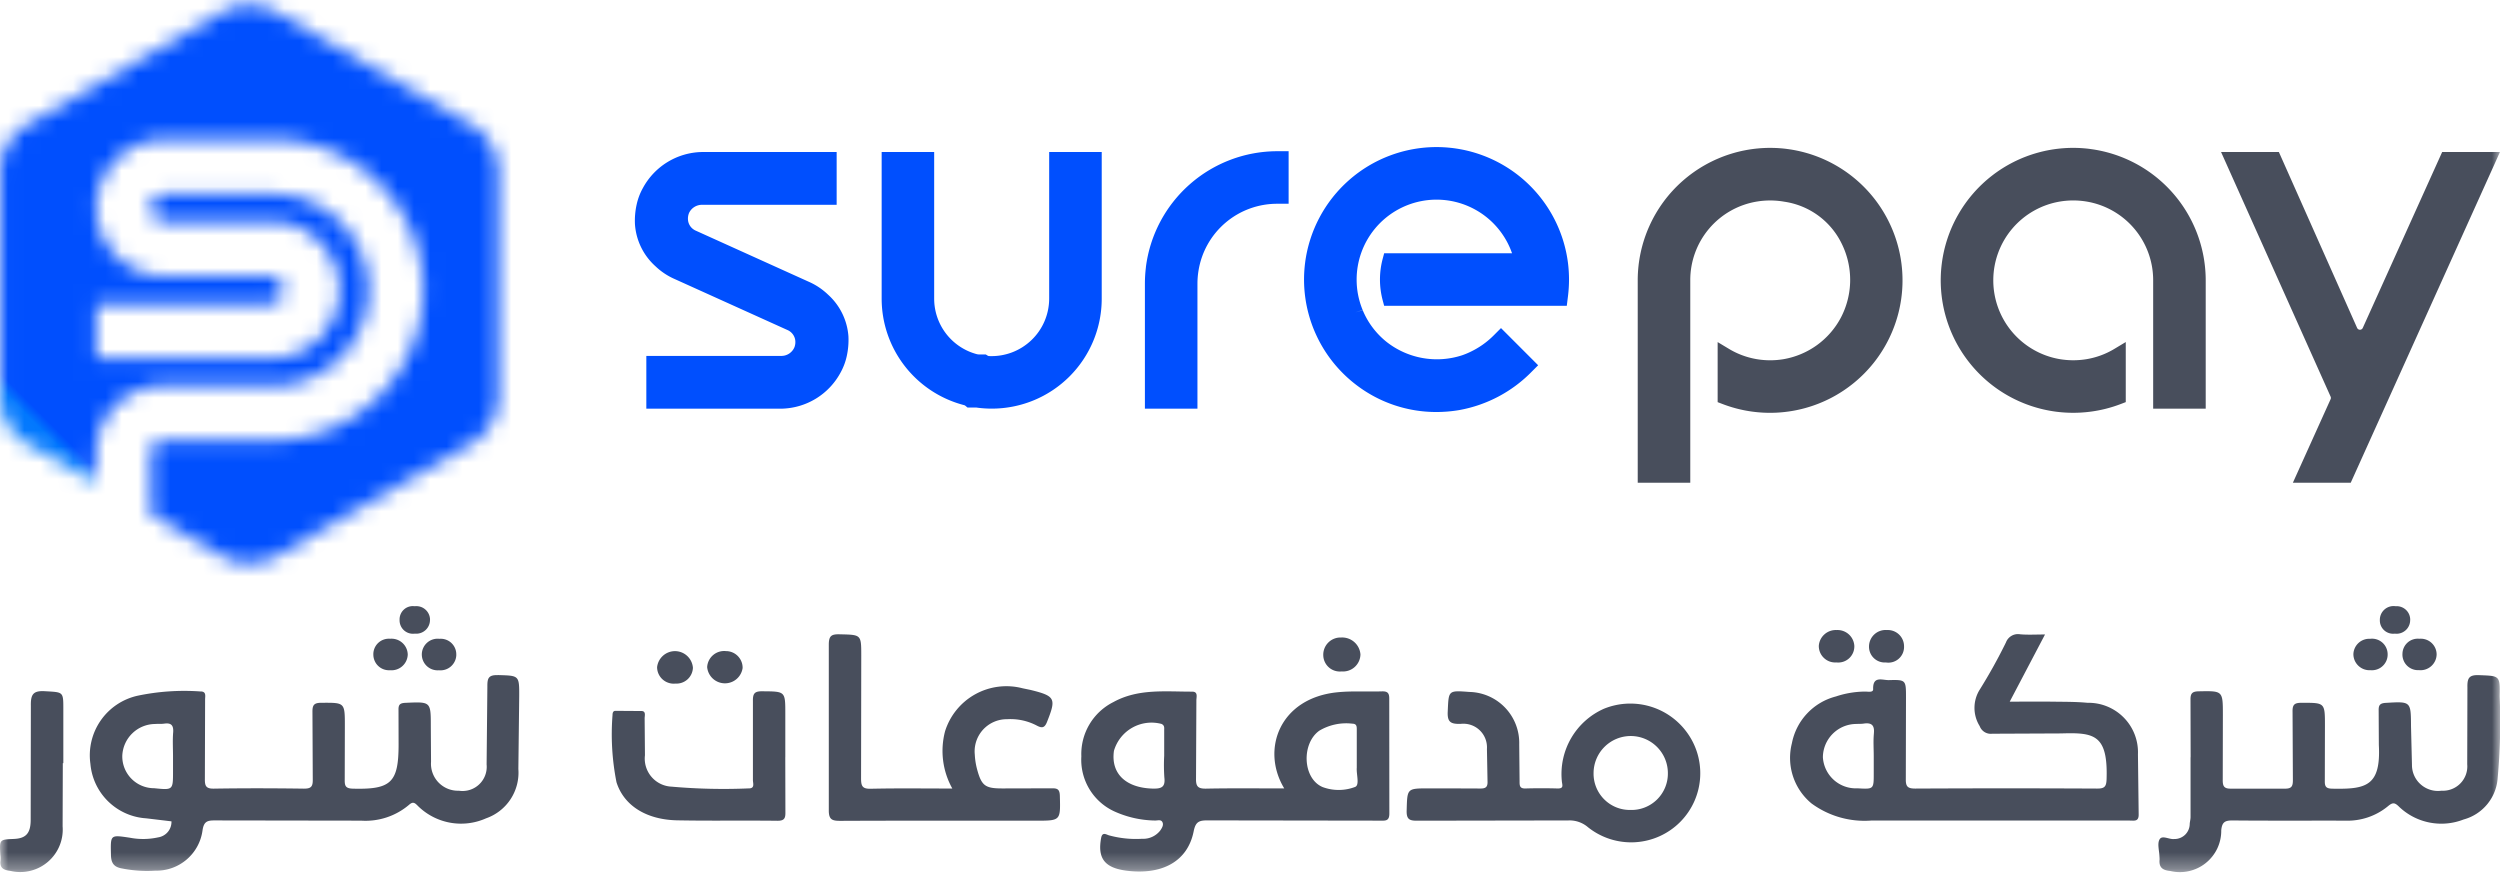 <svg xmlns="http://www.w3.org/2000/svg" width="154" height="54" fill="none" xmlns:v="https://vecta.io/nano"><mask id="A" maskUnits="userSpaceOnUse" x="0" y="0" width="154" height="54"><path d="M154 .314H0v53.372h154V.314z" fill="#fff"/></mask><g mask="url(#A)"><path d="M30.659 41.588c-.577-.016-.64.205-.637.692l-.047 4.806a1.49 1.49 0 0 1-1.712 1.622 1.66 1.66 0 0 1-1.711-1.776l-.014-2.192c0-1.526 0-1.515-1.553-1.446-.336.014-.448.1-.437.443l.005 2.121c0 2.354-.464 2.786-2.829 2.723-.432-.014-.494-.169-.489-.538l.008-3.324c0-1.457 0-1.435-1.454-1.427-.454 0-.547.15-.542.566l.019 4.175c.008.443-.128.552-.56.547-1.84-.025-3.685-.03-5.525 0-.506.011-.566-.18-.561-.607l.014-4.88c0-.216.093-.509-.3-.5a14.01 14.01 0 0 0-3.865.265 3.76 3.76 0 0 0-2.9 4.194c.076.879.465 1.701 1.097 2.317s1.462.985 2.342 1.04l1.555.186c.008.237-.072.468-.223.65s-.365.302-.6.337a4.31 4.31 0 0 1-1.755.019c-1.206-.178-1.175-.186-1.151 1.05.008.52.186.763.691.848a7.88 7.88 0 0 0 2.042.134c.706.017 1.393-.227 1.93-.686s.886-1.099.979-1.799c.082-.553.3-.612.765-.61l9 .014c1.071.071 2.127-.276 2.947-.968.241-.213.345-.153.553.06a3.78 3.78 0 0 0 4.2.765 2.98 2.98 0 0 0 1.99-3.04l.052-4.453c.008-1.329 0-1.293-1.328-1.332m-19.989 3.539c-.038.492-.008.987-.008 1.482v.918c0 1.149 0 1.149-1.164 1.031a1.96 1.96 0 0 1-1.961-2 2.04 2.04 0 0 1 2.019-1.956c.189-.016.381.005.566-.022.437-.063.582.112.549.549m121.03 1.353a3.05 3.05 0 0 0-.196-1.221 3.04 3.04 0 0 0-.665-1.042 3.06 3.06 0 0 0-1.024-.693 3.03 3.03 0 0 0-1.215-.229c-.728-.069-1.46-.06-2.192-.071-.834-.01-1.668 0-2.606 0l2.174-4.138c-.585 0-1.058.03-1.528-.011a.79.79 0 0 0-.878.5c-.487.993-1.025 1.961-1.61 2.9a2.11 2.11 0 0 0-.329 1.126c-.002.399.11.79.321 1.129a.73.73 0 0 0 .302.368c.139.085.302.121.464.102l4.251-.019c2.017-.06 2.89.047 2.8 2.818-.016.459-.123.582-.585.579a1124.02 1124.02 0 0 0-11.2 0c-.462 0-.591-.117-.583-.582l.011-5.019c0-1.088 0-1.107-1.052-1.08-.392.011-1-.287-.971.558.008.219-.314.148-.483.148a5.77 5.77 0 0 0-1.808.3 3.7 3.7 0 0 0-2.714 2.884 3.64 3.64 0 0 0 1.208 3.707c1.058.776 2.358 1.151 3.666 1.055h8.715 7.228c.276 0 .558.079.544-.394l-.044-3.677m-16.264-1.305c-.047.468-.011.943-.011 1.413v1.061c0 .973 0 .973-1 .915-.536.027-1.061-.159-1.46-.517a2.04 2.04 0 0 1-.673-1.395 2.06 2.06 0 0 1 .163-.79 2.08 2.08 0 0 1 1.127-1.111c.252-.102.522-.154.793-.151.139-.011.285 0 .424-.022.473-.071.686.082.634.6" fill="#484e5c"/><path d="M85.578 43.033c0-.336-.1-.453-.443-.445-.922.03-1.848-.036-2.761.057-3.553.361-4.713 3.532-3.264 5.922-1.657 0-3.237-.019-4.817.013-.5.008-.629-.134-.618-.625l.022-4.812c0-.208.117-.538-.26-.538-1.643.005-3.322-.2-4.85.642a3.58 3.58 0 0 0-1.976 3.344 3.5 3.5 0 0 0 2.012 3.382 6.27 6.27 0 0 0 2.534.571c.153.005.358-.08.448.1s-.03.364-.137.52c-.132.167-.302.3-.496.388a1.33 1.33 0 0 1-.619.117 6.3 6.3 0 0 1-2.034-.21c-.161-.044-.413-.238-.487.15-.227 1.214.178 1.8 1.391 2l.14.022c2.236.292 3.8-.579 4.166-2.417.115-.572.309-.681.848-.678l10.63.016c.317 0 .582.047.577-.446l-.006-7.073zm-14.559 5.545c-1.67-.041-2.6-.927-2.4-2.327a2.41 2.41 0 0 1 2.931-1.657c.208.1.161.263.164.416v1.552a10.91 10.91 0 0 0 .011 1.34c.071.593-.194.688-.713.675m12.458-.1a2.84 2.84 0 0 1-2 .005c-1.23-.525-1.312-2.679-.2-3.472.612-.364 1.327-.516 2.034-.432.284.005.273.194.273.388v1.624.706c-.032.41.192 1.075-.109 1.181m51.475-1.83l-.008-3.537c-.007-.391.1-.518.51-.525 1.484-.027 1.484-.044 1.484 1.465l-.008 3.961c-.007.406.062.585.531.569h3.259c.468.017.536-.156.53-.564l-.02-4.173c-.009-.439.117-.551.551-.551 1.444 0 1.444-.022 1.444 1.415l-.008 3.4c-.008.373.1.47.475.476 2.052.037 2.989-.142 2.853-2.7l-.011-2.122c-.008-.323.084-.444.435-.464 1.557-.092 1.55-.1 1.558 1.454l.059 2.4a1.59 1.59 0 0 0 .56 1.187 1.6 1.6 0 0 0 1.26.369 1.5 1.5 0 0 0 1.165-.452c.151-.155.265-.34.338-.543a1.5 1.5 0 0 0 .081-.634l.012-4.738c-.012-.562.093-.776.715-.751 1.275.051 1.3.012 1.271 1.307a37.62 37.62 0 0 1-.121 5.013 2.85 2.85 0 0 1-2.1 2.571c-.664.26-1.389.326-2.089.19s-1.348-.468-1.867-.957c-.291-.295-.417-.292-.713-.043-.738.604-1.671.917-2.624.882-2.315-.005-4.63.01-6.945-.012-.464 0-.641.1-.691.6a2.55 2.55 0 0 1-.243 1.123 2.56 2.56 0 0 1-.713.902c-.303.243-.657.412-1.036.497s-.772.081-1.149-.009c-.453-.043-.706-.206-.658-.693a1.87 1.87 0 0 0-.009-.212c-.01-.352-.142-.775.007-1.039.161-.285.589.013.907-.025a.94.94 0 0 0 .673-.269.94.94 0 0 0 .279-.668c.012-.141.051-.281.051-.421v-3.678h.01" fill="#484e5c"/><path d="M103.779 44.939a4.31 4.31 0 0 0-4.984-1.277 4.4 4.4 0 0 0-2.586 4.457c.021.235.145.461-.265.451-.662-.019-1.323-.019-1.982 0-.361.011-.356-.194-.356-.448l-.022-2.261a3.14 3.14 0 0 0-3.067-3.237c-1.323-.1-1.277-.1-1.337 1.208-.033.659.191.771.787.76a1.46 1.46 0 0 1 .633.062 1.45 1.45 0 0 1 .9.856 1.47 1.47 0 0 1 .095.629l.036 1.98c.022.4-.147.464-.5.453l-1.982-.008h-1.132c-1.364 0-1.326 0-1.367 1.362-.019.582.208.634.692.629l9.276-.016a1.74 1.74 0 0 1 1.206.421 4.26 4.26 0 0 0 5.683-.335c.739-.747 1.175-1.741 1.225-2.791a4.26 4.26 0 0 0-.954-2.895zm-3.344 4.954a2.24 2.24 0 0 1-.877-.163c-.278-.113-.531-.281-.743-.494s-.379-.466-.491-.745a2.24 2.24 0 0 1-.16-.878 2.29 2.29 0 0 1 2.304-2.274c.3.002.597.063.874.18s.528.287.739.501a2.3 2.3 0 0 1 .492.746 2.29 2.29 0 0 1 .168.877c.002.3-.057.597-.173.874a2.25 2.25 0 0 1-.5.738 2.24 2.24 0 0 1-1.627.638M58.66 48.568a4.75 4.75 0 0 1-.443-3.527 3.96 3.96 0 0 1 4.773-2.643l.484.1c1.538.38 1.6.525 1.021 1.976-.15.378-.317.383-.614.229a3.49 3.49 0 0 0-1.842-.4c-.279-.003-.555.053-.81.164a1.98 1.98 0 0 0-1.182 2.015 4.35 4.35 0 0 0 .142.907c.277 1.021.5 1.179 1.559 1.179l3.047-.008c.355-.007.481.075.492.461.041 1.533.057 1.533-1.472 1.533-4.015 0-8.03-.008-12.045.01-.509 0-.722-.067-.716-.665V39.716c0-.553.162-.655.67-.643 1.329.031 1.33.006 1.33 1.313l-.012 7.567c0 .475.085.646.6.634 1.627-.037 3.257-.014 5.013-.014m-10.282-1.931l.008 3.392c.007.381-.075.53-.5.525-2.053-.025-4.108.012-6.16-.027-1.914-.037-3.291-.913-3.745-2.347a15.13 15.13 0 0 1-.244-4.141c0-.121.029-.254.175-.256l1.627.011c.27.019.173.293.176.461l.019 2.262a1.73 1.73 0 0 0 1.648 1.936 36.31 36.31 0 0 0 4.734.107c.408.011.268-.315.269-.513v-4.876c-.008-.451.1-.6.578-.593 1.417.012 1.417-.011 1.417 1.373v2.686m-44.506.369L3.857 50.9c.032.411-.034.824-.192 1.205s-.404.719-.718.987a2.61 2.61 0 0 1-1.087.554 2.62 2.62 0 0 1-1.22.001c-.412-.047-.676-.174-.606-.65a1.8 1.8 0 0 0-.013-.35c-.055-.931-.055-.931.829-.968.721-.031 1.03-.319 1.04-1.134l.011-7.073c-.012-.7.14-.939.878-.893 1.122.068 1.122.015 1.122 1.108v3.324H3.87z" fill="#484e5c"/><path d="M83.804 40.312a1.07 1.07 0 0 1-.097.424c-.061.133-.148.253-.257.351s-.236.173-.375.22-.286.065-.432.053a1.02 1.02 0 0 1-1.129-.984 1.06 1.06 0 0 1 1.1-1.105 1.13 1.13 0 0 1 1.19 1.042zm29.328.493a1.01 1.01 0 0 1-.417-.053 1.02 1.02 0 0 1-.598-.563 1.01 1.01 0 0 1-.078-.413c.021-.273.148-.526.354-.706a1.05 1.05 0 0 1 .746-.259 1.04 1.04 0 0 1 .746.264c.204.183.327.44.342.714.004.142-.022.283-.077.414a1 1 0 0 1-.241.345.99.99 0 0 1-.363.214c-.135.045-.278.059-.419.044m-71.529 1.303c-.141.014-.283-.002-.418-.047a1.02 1.02 0 0 1-.703-.961 1.11 1.11 0 0 1 1.121-.991 1.11 1.11 0 0 1 1.086 1.029 1.02 1.02 0 0 1-.097.391 1.01 1.01 0 0 1-.589.526 1.02 1.02 0 0 1-.4.052zm74.593-1.303c-.135.012-.272-.004-.401-.047a.98.98 0 0 1-.347-.206.97.97 0 0 1-.233-.329.96.96 0 0 1-.079-.395c0-.141.029-.281.086-.41a1.01 1.01 0 0 1 .243-.341c.104-.096.227-.169.36-.215a1.02 1.02 0 0 1 .416-.052 1 1 0 0 1 .399.06 1.01 1.01 0 0 1 .343.213 1 1 0 0 1 .23.331c.054.125.081.26.081.395a.98.98 0 0 1-.073.414.97.97 0 0 1-.242.344c-.105.096-.23.167-.366.209a.96.96 0 0 1-.419.033" fill="#484e5c"/><path d="M45.746 41.145a1.1 1.1 0 0 1-2.185-.053 1.05 1.05 0 0 1 .368-.74c.108-.092.234-.161.37-.203a1.05 1.05 0 0 1 .42-.041 1.03 1.03 0 0 1 .395.079 1.01 1.01 0 0 1 .334.225c.095.097.171.211.222.336a1.01 1.01 0 0 1 .075.396zm-20.629-.827a1 1 0 0 1-1.086.968.98.98 0 0 1-.384-.051c-.123-.042-.236-.11-.333-.198s-.174-.194-.228-.313-.084-.247-.087-.377c-.007-.136.016-.272.066-.399s.127-.241.225-.336a.95.95 0 0 1 .344-.213.96.96 0 0 1 .401-.052 1 1 0 0 1 1.082.968m2.992.019c-.002.135-.032.268-.089.391s-.138.233-.238.322-.22.158-.348.199-.264.056-.399.043a.97.97 0 0 1-.4-.052.98.98 0 0 1-.345-.21.97.97 0 0 1-.23-.332c-.053-.126-.078-.261-.076-.397s.034-.27.092-.393.141-.233.243-.322.223-.156.353-.196.267-.052.402-.036c.134-.011.269.007.396.052a.95.95 0 0 1 .34.209.96.96 0 0 1 .297.723zm121.987-.011a.99.99 0 0 1-.338.716 1 1 0 0 1-.352.199c-.13.042-.266.056-.402.042a.95.95 0 0 1-.398-.062.96.96 0 0 1-.338-.22.94.94 0 0 1-.217-.34.95.95 0 0 1-.059-.399.94.94 0 0 1 .09-.375.95.95 0 0 1 .232-.308.93.93 0 0 1 .336-.189.94.94 0 0 1 .383-.039.98.98 0 0 1 .748.252.97.97 0 0 1 .315.723zm-3.017-.02a.96.96 0 0 1-.077.396.97.97 0 0 1-.978.585c-.136.008-.272-.011-.4-.057a1 1 0 0 1-.575-.542c-.053-.125-.081-.26-.08-.396.005-.13.036-.257.091-.375a.99.99 0 0 1 .229-.311.98.98 0 0 1 .713-.253.96.96 0 0 1 .752.234c.102.09.183.2.239.324a.96.96 0 0 1 .086.395zm1.387-2.12a.85.85 0 0 1-.069.351c-.048.111-.119.21-.209.29s-.196.141-.311.177a.84.84 0 0 1-.356.031.82.82 0 0 1-.655-.205c-.087-.08-.157-.177-.203-.286a.82.82 0 0 1-.064-.345.86.86 0 0 1 .071-.358.85.85 0 0 1 .216-.294.84.84 0 0 1 .319-.176c.118-.035.242-.043.364-.025a.84.84 0 0 1 .635.222.84.84 0 0 1 .198.281.85.85 0 0 1 .067.337" fill="#484e5c"/><path d="M26.487 38.166c.003.121-.019.241-.066.352a.85.85 0 0 1-.205.293c-.089.082-.194.144-.308.182s-.236.051-.356.039c-.119.017-.24.007-.355-.028s-.221-.095-.31-.175-.16-.179-.207-.29-.07-.23-.066-.35c-.005-.12.016-.239.062-.35s.116-.21.205-.291.194-.141.309-.176.236-.045.355-.028c.117-.014.236-.003.349.031s.217.093.306.17a.84.84 0 0 1 .211.279c.05.107.077.223.079.341" fill="#484e5c"/></g><mask id="B" maskUnits="userSpaceOnUse" x="0" y="0" width="31" height="35"><path d="M15.32.314c-.581.005-1.151.161-1.654.451L1.696 7.674C1.183 7.97.757 8.397.461 8.91S.009 10.005.01 10.598v13.816a3.37 3.37 0 0 0 1.686 2.919l4.13 2.387.1-1.845a4.12 4.12 0 0 1 4.117-4.116h6.753a5.9 5.9 0 0 0 5.9-5.9 5.9 5.9 0 0 0-5.9-5.9H10.14c-.111 0-.221.022-.324.064s-.196.105-.274.183-.141.172-.183.274-.064.213-.064.324.022.221.064.324.105.196.183.274.172.141.274.183.213.064.324.064h6.5a4.21 4.21 0 0 1 3.019 1.21 4.21 4.21 0 0 1 1.256 3 4.21 4.21 0 0 1-1.256 3 4.21 4.21 0 0 1-3.019 1.21H5.931v-3.365h10.713c.22-.008.427-.1.58-.258s.238-.369.238-.588-.085-.431-.238-.589-.361-.25-.58-.258h-6.5A4.21 4.21 0 0 1 5.932 12.8a4.21 4.21 0 0 1 4.212-4.212h6.652a9.27 9.27 0 0 1 9.268 9.268 9.27 9.27 0 0 1-9.268 9.268h-6.748c-.2-.001-.392.078-.533.219s-.222.332-.223.532l.025 3.859 4.35 2.514a3.37 3.37 0 0 0 3.37 0l11.968-6.914a3.37 3.37 0 0 0 1.685-2.92V10.598a3.37 3.37 0 0 0-1.687-2.924L17.035.765c-.503-.29-1.073-.445-1.654-.451h-.061z" fill="#fff"/></mask><g mask="url(#B)"><path d="M15.35-15.025l-32.608 32.608L15.35 50.19l32.608-32.608L15.35-15.025z" fill="url(#D)"/></g><mask id="C" maskUnits="userSpaceOnUse" x="0" y="0" width="154" height="54"><path d="M154 .314H0v53.372h154V.314z" fill="#fff"/></mask><g mask="url(#C)"><path d="M88.492 9.06c-1.989.001-3.91.727-5.401 2.044s-2.451 3.132-2.699 5.105a8.16 8.16 0 0 0 3.223 7.554 8.1 8.1 0 0 0 4.867 1.617c.472-.001.943-.04 1.408-.119 1.707-.307 3.276-1.142 4.485-2.386l.375-.375-2.288-2.29-.439.44c-.425.429-.922.779-1.468 1.035a4.49 4.49 0 0 1-.507.206 5.01 5.01 0 0 1-2.415.164c-.806-.143-1.565-.482-2.21-.986a4.91 4.91 0 0 1-1.482-1.965l-.446.139.442-.15-.009-.025a4.88 4.88 0 0 1-.359-1.848c0-1.142.398-2.249 1.124-3.13s1.737-1.483 2.858-1.701 2.283-.04 3.288.504 1.788 1.42 2.217 2.479l.087.23h-7.879l-.092.346a4.96 4.96 0 0 0 0 2.545l.092.346h11.25l.075-.608c.083-.671.083-1.35 0-2.021-.248-1.974-1.207-3.789-2.698-5.106S90.478 9.06 88.489 9.06" fill="#004ffe"/><path d="M150.437 9.365l-4.89 10.834a.19.19 0 0 1-.278.082c-.031-.02-.056-.049-.071-.082l-4.819-10.834h-3.561l6.748 15.067c.011.025.017.051.017.079s-.006.054-.017.078l-2.325 5.148h3.564l9.192-20.372h-3.56zm-21.717-.193c-1.063-.133-2.142-.055-3.176.229a8.15 8.15 0 0 0-2.846 1.427 8.16 8.16 0 0 0-2.083 2.408 8.14 8.14 0 0 0-1.003 3.022 8.16 8.16 0 0 0 .229 3.176 8.14 8.14 0 0 0 1.428 2.846 8.15 8.15 0 0 0 2.407 2.083c.931.529 1.959.87 3.022 1.003a8.22 8.22 0 0 0 2.022 0c.66-.081 1.307-.243 1.927-.481l.3-.115v-3.7l-.706.424a4.87 4.87 0 0 1-1.717.632 5.03 5.03 0 0 1-1.624 0l-.069-.012a4.92 4.92 0 0 1-2.911-1.702c-.74-.893-1.141-2.018-1.133-3.177a4.92 4.92 0 0 1 4.113-4.821 5 5 0 0 1 1.624 0 4.91 4.91 0 0 1 4.111 4.855v7.905h3.237v-7.9c0-1.989-.727-3.91-2.043-5.401a8.17 8.17 0 0 0-5.106-2.699m-18.668-.002c-1.148-.143-2.314-.041-3.419.301a8.18 8.18 0 0 0-2.994 1.68c-.868.766-1.562 1.708-2.037 2.763a8.16 8.16 0 0 0-.721 3.356v12.466h3.237V17.27a4.9 4.9 0 0 1 4.11-4.855 5.03 5.03 0 0 1 1.624 0l.082.014a4.69 4.69 0 0 1 2.069.852 4.68 4.68 0 0 1 1.436 1.715c.354.71.535 1.494.528 2.287a5.02 5.02 0 0 1-.569 2.277 4.94 4.94 0 0 1-1.473 1.697 4.95 4.95 0 0 1-2.072.87 5.01 5.01 0 0 1-1.625 0l-.068-.012a4.88 4.88 0 0 1-1.65-.619l-.706-.424v3.7l.3.115a8.16 8.16 0 0 0 3.384.53 8.17 8.17 0 0 0 3.304-.905 8.18 8.18 0 0 0 2.641-2.181c.716-.906 1.231-1.953 1.513-3.073a8.15 8.15 0 0 0 .119-3.423c-.203-1.136-.645-2.217-1.297-3.171a8.16 8.16 0 0 0-2.483-2.359c-.986-.602-2.087-.988-3.233-1.132z" fill="#484e5c"/><path d="M70.588 16.465a8.31 8.31 0 0 0-.062 1.01v7.7h3.237v-7.7a5.04 5.04 0 0 1 .067-.813 4.9 4.9 0 0 1 4.856-4.11h.693V9.315h-.693c-1.989 0-3.91.727-5.402 2.044a8.16 8.16 0 0 0-2.698 5.106m-5.957 1.931a3.56 3.56 0 0 1-.286 1.391c-.188.44-.463.837-.809 1.167s-.755.588-1.202.756-.925.244-1.402.224a.18.18 0 0 1-.091-.028l-.114-.071h-.429l-.1-.012a3.54 3.54 0 0 1-2.651-3.427V9.365H54.31v9.03a6.78 6.78 0 0 0 5.081 6.562.19.19 0 0 1 .075.038l.129.107h.528a6.7 6.7 0 0 0 .965.069 6.77 6.77 0 0 0 2.595-.514c.823-.34 1.57-.84 2.2-1.469a6.77 6.77 0 0 0 1.469-2.2c.34-.823.515-1.704.514-2.595V9.365h-3.237v9.031zm-14.813-1.042l-6.946-3.141a.81.81 0 0 1-.308-.227.79.79 0 0 1-.168-.344.91.91 0 0 1 .049-.517.87.87 0 0 1 .338-.38.89.89 0 0 1 .492-.129h8.265V9.365h-8.325c-.745.019-1.472.235-2.106.625s-1.155.942-1.508 1.599a3.69 3.69 0 0 0-.379 1 4.6 4.6 0 0 0-.106 1.238 3.83 3.83 0 0 0 1.264 2.576 4.08 4.08 0 0 0 1.178.784l6.946 3.14c.119.05.224.128.307.228a.81.81 0 0 1 .168.343.9.9 0 0 1-.036.483c-.067.165-.184.306-.333.403a.87.87 0 0 1-.504.14h-8.29v3.25h8.343a4.23 4.23 0 0 0 2.11-.623c.636-.39 1.157-.942 1.511-1.6a3.72 3.72 0 0 0 .379-1 4.63 4.63 0 0 0 .106-1.238 3.83 3.83 0 0 0-1.265-2.572 4.06 4.06 0 0 0-1.178-.785" fill="#004ffe"/></g><defs><linearGradient id="D" x1="30.023" y1="53.972" x2="30.512" y2="53.483" gradientUnits="userSpaceOnUse"><stop stop-color="#0077fe"/><stop offset="1" stop-color="#004ffe"/></linearGradient></defs></svg>